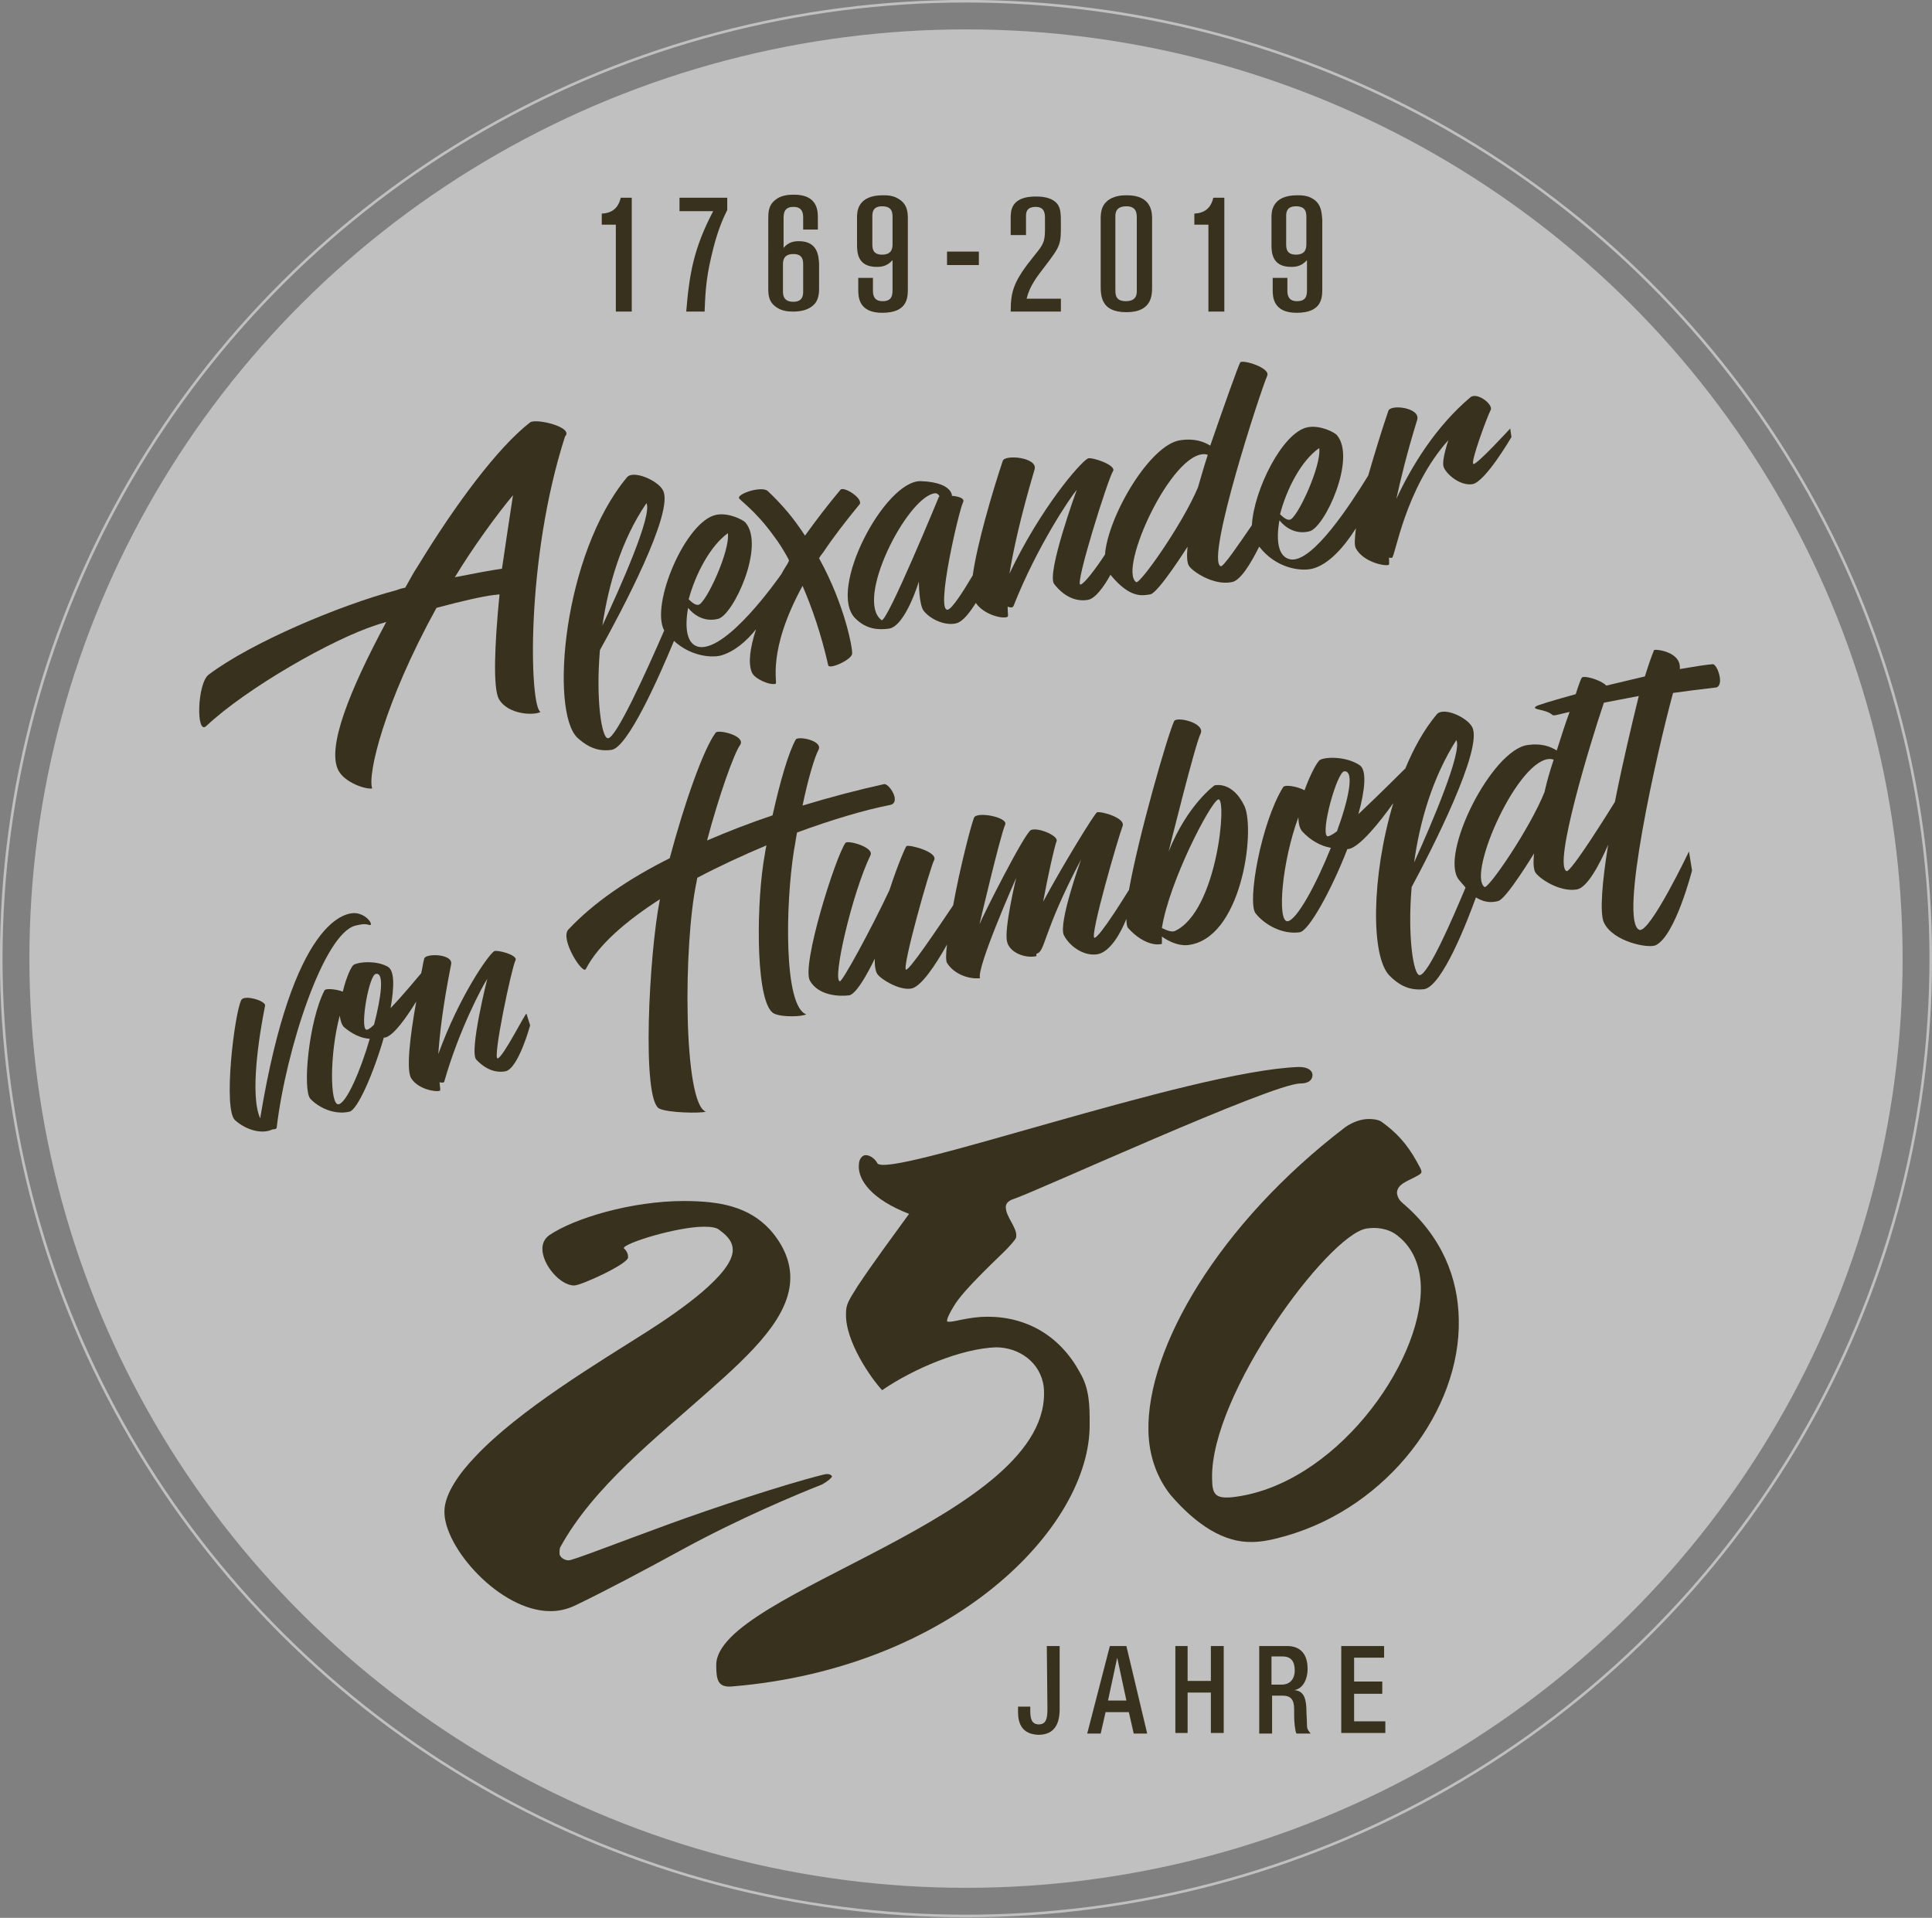 <?xml version="1.0" encoding="utf-8"?>
<!-- Generator: Adobe Illustrator 23.0.3, SVG Export Plug-In . SVG Version: 6.00 Build 0)  -->
<svg version="1.1" id="Capa_1" xmlns="http://www.w3.org/2000/svg" xmlns:xlink="http://www.w3.org/1999/xlink" x="0px" y="0px"
	 width="315.6px" height="313.3px" viewBox="0 0 315.6 313.3" style="enable-background:new 0 0 315.6 313.3;" xml:space="preserve"
	>
<rect x="0" y="0" width="315.6" height="313.3" fill="#808080" stroke="none"/>
<style type="text/css">
	.st0{opacity:0.5;fill:#FFFFFF;enable-background:new    ;}
	.st1{opacity:0.5;fill:none;stroke:#FFFFFF;stroke-width:0.428;stroke-miterlimit:10;enable-background:new    ;}
	.st2{fill:#38311D;}
</style>
<g>
	<ellipse class="st0" cx="157.8" cy="156.6" rx="153" ry="151.8"/>
	<ellipse class="st1" cx="157.8" cy="156.6" rx="157.6" ry="156.4"/>
	<g>
		<path class="st2" d="M135.9,241.2c0-0.1-0.3-0.6-1.4-0.3c-6.8,1.7-18.4,5.6-25,8c-8.5,3.1-15.9,6-16.6,6c-0.8,0-1.5-0.6-1.5-1.1
			c0-0.4,0-0.7,0.1-1c5.4-9.9,15.8-18,24.1-25.4c7.5-6.6,13.5-12.4,13.5-18.7c0-2.5-1-5.2-3.3-7.8c-3.5-3.8-8.2-4.7-14.1-4.7
			c-8.5,0-17.9,2.8-22,5.6c-0.8,0.6-1.1,1.4-1.1,2.2c0,2.6,2.9,6,5.2,6c1.1,0,8.8-3.5,8.8-4.6c0-0.7-0.3-1.1-0.7-1.5
			c0-0.8,8.7-3.5,13.1-3.5c1.1,0,2.1,0.1,2.6,0.6c1.4,1,2.1,2,2.1,3.2c0,3.9-8.6,9.9-14.1,13.4c-7.7,4.9-20.8,12.7-28,20.4
			c-2.4,2.5-5,6-5,8.9c-0.1,5.9,9.1,16.3,17.3,16.3c1.4,0,2.8-0.3,4.2-1c4.6-2.2,11.2-5.7,17.6-9.2c9.2-5,18.3-8.8,22.6-10.5
			C135.2,242,135.9,241.4,135.9,241.2z"/>
		<path class="st2" d="M161.3,215.1c-1.4,0-2.8,0.2-4.3,0.5c-0.9,0.2-2.3,0.5-2.3,0.2c0-0.5,0.6-1.6,1.1-2.4
			c1.5-2.7,8.1-8.7,8.8-9.5c1.2-1.3,1.4-1.6,1.4-1.9c0.2-1.4-1.7-3.2-1.7-4.8c0-0.5,0.3-1,1.2-1.3c3.9-1.3,42.3-18.9,46.9-18.9
			c1.4,0,2-0.6,2-1.4c0-0.6-0.6-1.3-2.2-1.3c-17.7,0.6-67.5,18.5-68.9,15.7c-0.3-0.6-1.1-1.3-1.9-1.3c-0.5,0-1.1,0.6-1.1,1.6
			c-0.2,2.4,2,5.6,8.2,8c-2.9,4-5.6,7.6-8.4,11.8c-1.5,2.4-1.9,3-1.9,4.4c-0.2,4.6,4.2,10.8,5.9,12.6c5.1-3.5,12.9-6.8,18.6-7
			c3.7,0,7.3,2.4,7.8,6.5C172.4,247.8,117,260,117,272c0,2.5,0.3,3.7,2.6,3.5c36-3,58.6-26,58.4-42.9c0-2.9,0-5.7-1.6-8.4
			C173.2,218.3,167.8,215.1,161.3,215.1z"/>
		<path class="st2" d="M229.2,196.6c-0.5-0.4-0.9-0.9-1-1.7c0-1.5,1.9-2,3.1-2.7c0.6-0.3,0.9-0.5,0.9-0.8s-0.3-0.8-0.8-1.7
			c-1.6-2.9-3.4-4.8-5.8-6.5c-0.5-0.3-1.3-0.4-2-0.4c-1.3,0-2.6,0.5-3.8,1.3c-20.7,15.8-32.5,36.1-32.2,49.7
			c0.1,4.1,1.4,7.6,3.6,10.4c4.3,5,8.8,7.8,13.3,7.7c1.7,0,3.5-0.4,5.6-1c16.7-4.8,28.5-20.6,28.2-35.3
			C238.2,208.7,235.5,202,229.2,196.6z M201.2,244.6c-2.6,0.2-3.2-0.4-3.2-3.1c-0.3-13.7,18.9-39.7,25.2-40.8
			c1.8-0.3,3.5,0.1,4.6,0.8c2.8,1.9,4.2,5,4.3,8.7C232.3,222.8,217.9,242.8,201.2,244.6z"/>
	</g>
	<g>
		<path class="st2" d="M92.3,71.3c1.5-1.5-4.7-3-5.7-2.3c-5.3,4.1-12.2,13.4-18.3,23.4c-0.8,1.2-1.4,2.4-2.1,3.6
			c-0.5,0.1-0.9,0.2-1.4,0.4c-9.4,2.5-23.8,8.6-30.7,13.8c-1.9,1.4-2.1,10-0.4,8.4c6.6-6.2,20.6-14.2,27.8-16.5
			c0.5-0.2,1.1-0.3,1.6-0.5c-6,11.2-9.8,20.6-7.8,24.3c1.1,2,4.5,3.1,5.5,2.9c-0.8-2.2,1.9-13.9,10.5-29.5c4.1-1.1,7.6-1.9,9.4-2.1
			c0.3,0,0.6-0.1,0.9-0.1c-0.8,8.1-1.1,15.3-0.1,17.1c1.5,2.6,5.8,2.7,6.8,2.1C86.5,115.5,85.8,91.5,92.3,71.3z M74.3,94.3
			c2.9-4.8,6.9-10.3,9.5-13.4c-0.5,3.2-1.2,7.9-1.8,12C80,93.2,77.3,93.7,74.3,94.3z"/>
		<path class="st2" d="M99.9,122.5c2.6-0.4,7.5-11.3,10.2-17.8c2.6,2.4,5.9,2.8,7.6,2.4c2.2-0.6,4.2-2.3,5.8-4.3
			c-1,3.1-1.3,5.5-0.7,7c0.4,1.1,3,2.2,3.9,1.9c0.4-0.1-1.5-5.2,4.4-16c1.5,3.5,3,7.7,4.2,13c0.2,0.7,3.8-0.9,3.9-1.9
			c0.1-0.7-1.1-7.8-5.4-15.6c0.2-0.4,0.5-0.7,0.7-1c1.6-2.4,3.6-5,5.9-7.8c0.7-0.9-2.5-3-3.1-2.4c-2.1,2.5-4,5-5.8,7.5
			c-0.4-0.6-0.8-1.2-1.1-1.6c-1.4-2-3.1-3.9-5-5.7c-0.9-0.8-4.6,0.3-4.7,1.1c-0.1,0.3,2.6,1.9,5.8,6.4c0.7,0.9,1.5,2.2,2,3.1
			c0.1,0.2,0.3,0.5,0.4,0.8c-0.1,0.1-0.1,0.2-0.1,0.2c-0.3,0.6-0.7,1.1-1,1.7c0,0-0.1,0.1-0.1,0.2c-0.7,1-8.8,12.5-13.4,12
			c-2.1-0.3-2.5-3-1.9-6.4c0.8,1,2.5,2.4,4.9,1.8c2.5-0.6,7.7-11.9,4.5-15.7c-0.4-0.5-2.8-1.7-4.8-1.3c-5,1-10.8,14.7-8.5,18.9
			c-3,6.9-7.9,17.7-9.2,17.6c-1,0-2-6.2-1.3-14.4c3.4-6.1,12.2-22.6,10.3-26.1c-0.8-1.6-4.9-3.4-5.9-2.1
			c-10.4,12.5-12.6,38.1-8.1,42.5C95.4,121.5,97.2,122.9,99.9,122.5z M118.9,87.1c0.4,2.9-3.6,11.5-4.8,11.7
			c-0.5,0.1-1.1-0.4-1.6-0.9C113.6,93.8,116,89.2,118.9,87.1z M105.6,82.2c1,1.9-4.2,13.6-7.2,20C99.4,95.5,101.5,88.2,105.6,82.2z"
			/>
		<path class="st2" d="M139.7,101c1.9,1.9,3.9,1.9,5.5,1.7c2.7-0.4,4.9-7.7,4.9-7.7s0,3.8,0.8,4.8c1.2,1.5,3.7,2.5,5.4,2
			c1-0.3,2.1-1.7,3.1-3.3c1.4,2,4.4,2.6,5.1,2.3c0.3-0.1,0.1-0.4,0.1-1.7c0.5,0.2,0.9,0.2,1-0.2c3.8-9.6,9.2-17.6,10.3-18.9
			c0,0-5,13.7-3.7,15.4c1.7,2.2,3.7,2.9,5.5,2.6c1.2-0.2,2.6-2.1,3.7-4.1c3.2,3.9,5.2,3.4,6.5,3.2c1.3-0.2,6.1-7.8,6.1-7.8
			s-0.3,2.3,0.2,3.1c0.5,0.9,4,3.3,7,2.7c1.4-0.2,3.1-3,4.5-5.8c2.7,3.5,6.7,4.1,8.7,3.6c2.7-0.7,5.2-3.6,7.1-6.6
			c-0.2,1.6-0.3,2.8,0,3.3c1.2,2.2,4.6,2.9,5.3,2.7c0.2-0.1,0.1-0.3,0.1-1.2c0.2,0,0.4,0.1,0.5,0c0.5-0.1,2.1-11.3,9.2-19.2
			c0,0-1.1,3.2-0.8,4.3c0.3,1.1,2.6,3.2,4.7,2.9c2.1-0.3,6.4-7.7,6.4-7.7l-0.2-1.4c0,0-5.4,5.9-6,5.8s2.3-7.9,2.8-8.8
			s-2.2-3-3.3-2.1c-5.7,4.8-9.7,11.4-12.1,16.6c0.7-3.2,1.7-7.4,3.4-12.9c0.6-2-4.3-2.6-4.7-1.5c-1,2.9-2.2,6.8-3.3,10.6
			c-2.9,4.7-9,14.1-12.6,13.7c-2.1-0.3-2.5-3-1.9-6.4c0.8,1,2.5,2.4,4.9,1.8c2.5-0.6,7.7-11.9,4.5-15.7c-0.4-0.5-2.8-1.7-4.8-1.3
			c-4.1,0.8-8.8,10.3-9.1,16c-2.2,3.2-4.7,6.9-5.1,6.7c-2.5-1.1,6.6-28.9,7.6-31.1c0.6-1.3-4-2.7-4.4-2.2c-0.2,0.2-2.8,7.5-4.9,13.6
			c-1.1-0.7-2.7-1.2-4.8-0.9c-5,0.6-11.9,12.4-12.4,18.7c-1.5,2.3-3.4,4.8-4,4.9c-1,0.2,4.5-17.3,5.3-18.5c0.7-1-3.5-2.4-4.1-2.1
			c-1.3,0.7-7.7,8.1-12.8,18.8c0.6-3.6,1.7-8.9,4.1-17c0.6-2-4.9-2.5-5.2-1.4c-1.7,5.1-4.2,13.6-4.9,18.7c-1.6,2.7-3.4,5.5-4.1,5.6
			c-2,0.3,1.8-16,2.5-17.5c0.4-0.7-0.7-1-1.8-1.1c0-0.3-0.1-0.5-0.3-0.8c-0.5-0.7-1.8-1.5-4.8-1.6C144.5,78.5,135.1,96.4,139.7,101z
			 M215.5,73.2c0.4,2.9-3.6,11.5-4.8,11.7c-0.5,0.1-1.1-0.4-1.6-0.9C210.2,79.8,212.6,75.2,215.5,73.2z M196.9,74.2
			c0.1,0,0.3,0.1,0.4,0.1c-0.6,1.8-1.1,3.6-1.6,5.3c-2.5,6-9.5,15.9-10.1,15.5C182.6,93,191.4,73.7,196.9,74.2z M152.6,80.6
			c0.5-0.1,0.7,0.2,0.9,0.5h-0.1c0,0-8.6,20.9-9.4,20.2C139.6,98,148.1,81.4,152.6,80.6z"/>
		<path class="st2" d="M58.1,151.2c2-0.5,2,0,2.4-0.1s-0.5-1.6-2.2-1.9c-1.7-0.3-10.4,0.7-15.8,33.5c-1.7-3.8-0.2-13.4,0.8-18.4
			c0.2-0.8-3.5-1.9-3.9-0.9c-1.1,2.2-3,17.8-1,19.6c1.9,1.7,4.5,2.3,6.1,1.5c0.4,0,0.7-0.1,0.7-0.3
			C46.7,171.5,52.9,152.4,58.1,151.2z"/>
		<path class="st2" d="M81.3,172.9c-0.9,0.2,2.3-14.9,2.9-16c0.5-0.9-3.1-1.8-3.5-1.5c-1,0.7-5.7,7.4-9.1,16.8
			c0.2-3,0.7-7.7,2.1-14.7c0.3-1.7-4.2-1.8-4.4-0.9c-0.2,0.7-0.3,1.6-0.5,2.4c-1.1,1.3-3.1,3.7-5,5.7c0.6-3.4,0.7-6.2-0.5-6.8
			c-1.8-1-4.6-0.8-5.5-0.3c-0.4,0.2-1.3,2.2-1.8,4.4c-1-0.4-2.8-0.6-3-0.2c-2.6,5.1-3.6,16.3-2.3,17.7s3.9,2.7,6.4,2.1
			c1.3-0.3,3.9-6.2,5.6-12.1c0.1,0,0.1,0,0.2,0c1.4-0.3,3.5-3.3,5.1-5.9c-1,5.5-1.7,11.3-0.8,12.6c1.2,1.8,4,2.2,4.6,2
			c0.2-0.1,0.1-0.3,0-1.4c0.4,0.1,0.8,0.1,0.8-0.2c2.4-8.4,6.2-15.5,7-16.7c0,0-3,11.9-1.8,13.2c1.6,1.7,3.3,2.2,4.8,1.9
			c2.1-0.5,4-7.5,4-7.5l-0.6-1.9C85.8,165.5,82.2,172.7,81.3,172.9z M55.3,180.4c-1.4,0.2-1.5-8.1,0.2-14.5c0.1,0.8,0.3,1.5,0.7,1.9
			c1.3,1.1,2.7,1.8,4.2,1.9C58.9,174.9,56.6,180.2,55.3,180.4z M61.1,167.4c-0.6,0.6-1.1,0.9-1.3,0.8c-1-0.5,0.5-9,1.6-9.1
			C62.8,158.8,62.3,162.8,61.1,167.4z"/>
		<path class="st2" d="M198.4,128.3c0,0-4.4,3.1-7.5,10.8c0,0,4.3-17.4,5.2-19.2c0.9-1.8-3.9-2.9-4.3-2.1
			c-1.1,2.4-5.8,18.7-7.4,27.7v-0.1c0,0-4.7,7.7-5.6,7.8c-0.9,0,3.9-16.5,4.6-18.3c0.4-1.3-3.5-2.4-4.2-2.2
			c-0.4,0.2-5.4,8.3-8.8,14.6c0.8-4.3,1.8-8.8,2.2-9.9c0.3-0.9-3.1-2.3-4.2-1.8c-1.1,0.6-7.9,14.1-8.4,15.4c0,0,3.4-14.5,4.2-16.3
			c0.5-1.2-4.7-2.2-5.1-1.1c-0.5,1.3-2.3,8.2-3.4,14.3c-2.7,4-7.2,10.7-7.7,10.5c-0.7-0.3,3.9-16.6,4.6-17.9
			c0.6-1.3-3.8-2.5-4.5-2.3c-0.1,0-1.3,2.6-2.8,7.2c-3,6.4-7.7,15-8.1,14.9c-1.3-0.1,2-14.4,5-20.6c0.6-1.3-3.7-2.5-4.1-2
			c-1.7,2.5-7.2,20-5.8,22.5s4.9,2.6,6.4,2.4c1.5-0.2,4.2-6,4.2-6s-0.1,1.7,0.4,2.5s3.5,2.7,5.5,2.4c1.6-0.2,4-3.8,5.9-7.2
			c-0.2,1.5-0.2,2.7,0,3c1.1,1.8,3.5,2.7,5.4,2.5c-0.7-1.5,5.9-16.4,5.9-16.4s-2,8.3-1.5,10.4c0.4,1.8,2.9,2.8,4.8,2.4
			c0-0.1,0-0.3,0-0.4c1.5-0.3,0.9-3.3,7.3-15.4c0,0-3.8,10.5-2.8,12.4s3.3,3.4,5.4,3.1c2.1-0.3,3.9-3.5,4.8-5.8
			c0,0.7,0.1,1.2,0.2,1.4c1.7,2,4,3.1,5.6,2.7c0-0.4,0-0.8,0-1.2c1,0.7,2.5,1.5,4.1,1.4c8.9-0.8,11.2-18.6,9.4-22.7
			C201.3,127.5,198.4,128.3,198.4,128.3z M191.9,152.1c-0.5,0.2-1.3-0.1-2.1-0.5c1.2-7.6,7.9-20.5,9.2-21
			C200.5,130.1,198.9,148.9,191.9,152.1z"/>
		<path class="st2" d="M279.8,108.5c-1.2,0.1-3.1,0.4-5.4,0.8c0.3-2.9-4.1-3.3-4.2-3.1c-0.4,0.9-1.1,3-1.5,4.3
			c-2.1,0.5-4.2,1-6.3,1.5c-1-1-3.7-1.7-4-1.3c-0.1,0.1-0.5,1.1-1,2.7c-3.6,1-6.3,1.8-6.5,2c-0.8,0.6,1.6,0.4,2.7,1.4
			c0.2,0.2,1-0.1,2.8-0.5c-0.7,1.9-1.4,4.1-2.1,6.3c-1.1-0.7-2.6-1.2-4.7-0.9c-5.9,0.7-14.5,17.9-11.3,22c0.4,0.5,0.8,0.9,1.1,1.3
			c-2,4.8-6.1,14.3-7.5,14.3c-1,0-2-6.3-1.3-14.4c3.3-6.1,11.7-22.6,9.9-26.1c-0.8-1.6-4.7-3.4-5.8-2.1c-2.1,2.5-3.8,5.6-5.2,9v-0.1
			c0,0-4.1,4.1-7.6,7.4c1.1-4,1.4-7.2,0.2-8c-2.1-1.4-5.3-1.4-6.4-0.9c-0.5,0.2-1.7,2.5-2.6,5c-1.1-0.6-3.2-1-3.5-0.5
			c-3.6,5.8-5.9,18.8-4.5,20.6s4.3,3.5,7.2,3.1c1.5-0.2,5.2-6.9,7.8-13.6c0.1,0,0.2,0,0.2,0c1.8-0.3,5.1-4.4,7.3-7.5
			c-3.6,12-3.7,25.1-0.6,28.2c1.2,1.2,2.9,2.5,5.6,2.2c3-0.4,7.2-11.4,8.5-15c1.6,1,2.8,0.8,3.6,0.6c1.3-0.2,5.9-7.8,5.9-7.8
			s-0.3,2.3,0.2,3.1c0.5,0.9,3.9,3.3,6.8,2.8c1.7-0.3,3.7-4.1,5.1-7.3c-1,6.1-1.4,11.2-0.7,12.7c1.5,3.2,7.4,4.3,8.5,3.7
			c3.2-1.6,5.9-12.2,5.9-12.2l-0.5-3.1c0,0-6.4,13.4-8.1,12.8c-3.4-1.3,2.9-29.2,5.5-38.7c2.1-0.3,4.5-0.6,7.1-0.9
			C281.7,111.8,280.5,108.5,279.8,108.5z M237.9,120.9c1,1.9-4,13.6-6.9,20C231.9,134.3,234,127,237.9,120.9z M210.3,150.5
			c-1.7,0-0.9-9.7,1.8-17c0,1,0.2,1.8,0.6,2.3c1.4,1.5,3,2.4,4.7,2.7C215,144.5,211.8,150.4,210.3,150.5z M218.4,135.8
			c-0.8,0.6-1.4,0.9-1.6,0.8c-1.1-0.7,1.6-10.5,2.8-10.6C221.3,125.9,220.3,130.6,218.4,135.8z M252.3,129.4
			c-2.4,6-9.2,15.9-9.8,15.5c-2.9-2.1,5.6-21.4,10.9-20.9c0.1,0,0.3,0.1,0.4,0.1C253.2,125.9,252.7,127.6,252.3,129.4z M263.8,131
			c-0.8,1.3-7.2,11.6-7.9,11.3c-2.2-1,3.9-21,6.1-27.5c1.6-0.3,3.5-0.7,5.7-1.1C266.5,118.6,265,124.9,263.8,131z"/>
		<path class="st2" d="M129.7,138.9c0.2-1,0.3-1.9,0.5-2.9c5.7-2.1,11.1-3.7,15.2-4.5c1.9-0.4-0.2-3.6-1-3.4
			c-4.1,0.9-8.7,2.1-13.3,3.5c0.9-4.4,2-8,2.6-9.1c0.8-1.5-3.3-2.3-3.7-1.7c-1.2,2.1-2.6,7-3.8,12.4c-3.6,1.2-7.2,2.6-10.7,4.1
			c2-7.5,4.4-14.2,5.4-15.6c1-1.5-3.6-2.6-4-2c-2,2.7-5.1,11.5-7.5,20.5c-6.6,3.3-12.4,7.2-16.6,11.7c-1.3,1.6,2.4,7.4,2.9,6.4
			c2-3.9,6.5-7.8,12.1-11.4c-1.8,9.1-3,32.8-0.1,34.2c1.4,0.7,6.8,0.8,7.6,0.5c-3.7-1.3-3.7-27.4-1.5-37.6c0-0.2,0.1-0.4,0.1-0.6
			c3.6-1.9,7.5-3.7,11.3-5.3c-0.2,0.9-0.3,1.8-0.5,2.9c-1.2,8.1-1.2,23.3,1.8,24.6c1.3,0.6,4.5,0.5,5.2,0.1
			C128,164.4,128.3,147.7,129.7,138.9z"/>
	</g>
	<g>
		<path class="st2" d="M98.3,34.9v1.8h2.3v14.2h2.6V32.3h-1.8C101,34,100,34.8,98.3,34.9z"/>
		<path class="st2" d="M111,34.5h5.5c-3.2,6.1-3.9,10.3-4.4,16.4h3c0.1-2,0.1-4.9,1.1-9c0.9-4,1.9-6.2,2.6-7.6v-2H111V34.5z"/>
		<path class="st2" d="M130.5,39.4c-0.7,0-1.7,0.1-2.5,1.1v-4.7c0-0.8,0-2,1.6-2c0.6,0,1.6,0.1,1.6,1.7v2h2.4v-1.9
			c0-1.1,0-3.8-3.9-3.8c-0.9,0-2.2,0.1-3.1,0.9c-1.1,0.9-1.1,2-1.1,3.2V47c0,1.1,0,2.4,1.5,3.3c0.8,0.5,1.7,0.6,2.6,0.6
			c2.6,0,3.4-1.2,3.6-1.4c0.5-0.7,0.6-1.6,0.6-2.2V43C133.7,42,133.7,39.4,130.5,39.4z M131.2,47.6c0,0.5,0,1.7-1.6,1.7
			c-1.7,0-1.7-1.2-1.7-1.8v-4.2c0-0.6,0-1.8,1.7-1.8c1.6,0,1.6,1.1,1.6,1.8V47.6z"/>
		<path class="st2" d="M146.8,32.5c-0.9-0.6-2-0.6-2.6-0.6c-4.2,0-4.2,2.8-4.2,3.6v4.4c0,1.2,0,3.7,3.2,3.7c0.8,0,1.7-0.1,2.6-1.1
			v4.7c0,0.9,0,2-1.6,2c-0.6,0-1.6-0.1-1.6-1.7v-2.1h-2.4v1.9c0,1.1,0,3.8,3.9,3.8c4.2,0,4.2-2.5,4.2-4V35.9
			C148.3,34.8,148.3,33.4,146.8,32.5z M145.8,39.8c0,0.6,0,1.8-1.7,1.8c-1.6,0-1.6-1.1-1.6-1.8v-4.4c0-0.6,0-1.7,1.6-1.7
			c1.7,0,1.7,1.1,1.7,1.9V39.8z"/>
		<rect x="154.7" y="41.1" class="st2" width="5.2" height="2.2"/>
		<path class="st2" d="M170.7,43.5c2.6-3.4,2.6-3.6,2.6-6.8c0-2,0-3-1-3.8c-0.9-0.7-2.2-0.8-3.1-0.8c-4.1,0-4.1,2.4-4.1,3.5v2.8h2.5
			v-3c0-0.6,0-1.6,1.6-1.6c1.5,0,1.5,1.2,1.5,1.9v1.9c0,2-0.4,2.5-1.7,4.1c-3.4,4.2-3.9,5.8-3.9,9.2h8.2v-2.1h-5.6
			C168.2,46.7,169.4,45.2,170.7,43.5z"/>
		<path class="st2" d="M184.1,31.9c-0.6,0-2.2,0-3.3,1c-0.8,0.7-1,1.7-1,2.8v10.8c0,1.8,0,4.5,4.2,4.5s4.2-2.8,4.2-4.2v-11
			C188.2,34.8,188.2,31.9,184.1,31.9z M185.7,47.5c0,0.5,0,1.7-1.8,1.7c-1.7,0-1.7-1.1-1.7-1.9V35.4c0-0.5,0-1.7,1.8-1.7
			c1.7,0,1.7,1.2,1.7,2V47.5z"/>
		<path class="st2" d="M195.1,34.9v1.8h2.3v14.2h2.6V32.3h-1.8C197.8,34,196.8,34.8,195.1,34.9z"/>
		<path class="st2" d="M214.5,32.5c-0.9-0.6-2-0.6-2.6-0.6c-4.2,0-4.2,2.8-4.2,3.6v4.4c0,1.2,0,3.7,3.2,3.7c0.8,0,1.7-0.1,2.6-1.1
			v4.7c0,0.9,0,2-1.6,2c-0.6,0-1.6-0.1-1.6-1.7v-2.1h-2.4v1.9c0,1.1,0,3.8,3.9,3.8c4.2,0,4.2-2.5,4.2-4V35.9
			C215.9,34.8,215.9,33.4,214.5,32.5z M213.4,39.8c0,0.6,0,1.8-1.7,1.8c-1.6,0-1.6-1.1-1.6-1.8v-4.4c0-0.6,0-1.7,1.6-1.7
			c1.7,0,1.7,1.1,1.7,1.9V39.8z"/>
	</g>
	<g>
		<path class="st2" d="M171.1,278.9c0,1.4,0,2.8-1.4,2.8c-1.2,0-1.4-1-1.4-2.2v-0.7h-2v0.9c0,1.9,0.7,3.6,3.3,3.7
			c2.1,0,3.5-1.1,3.5-4.2v-10.3H171L171.1,278.9L171.1,278.9z"/>
		<path class="st2" d="M181.3,268.9l-3.7,14.3h2.2l0.8-3.5h3.8l0.8,3.5h2.2l-3.4-14.3H181.3z M181,277.8l1.5-7l0,0l1.5,7H181z"/>
		<polygon class="st2" points="197.8,274.6 194,274.6 194,268.9 192,268.9 192,283.1 194,283.1 194,276.5 197.8,276.5 197.8,283.1 
			199.9,283.1 199.9,268.9 197.8,268.9 		"/>
		<path class="st2" d="M213.5,281.9c0-0.9-0.1-2-0.1-2.9c-0.1-2-0.7-2.8-2-2.9l0,0c1.4-0.2,2.2-1.7,2.2-3.5c0-2.7-1.5-3.7-3.3-3.7
			h-4.6v14.3h2.1V277h1.7c1.4,0,1.9,0.7,1.9,2.2c0,1,0,1.8,0.1,2.7c0.1,0.6,0.1,1,0.3,1.3h2.3C213.9,282.9,213.5,282.6,213.5,281.9z
			 M209.4,275.2h-1.7v-4.6h1.8c1.4,0,2,0.8,2,2.3C211.5,274.3,210.7,275.2,209.4,275.2z"/>
		<polygon class="st2" points="221.2,281.2 221.2,276.7 225.8,276.7 225.8,274.7 221.2,274.7 221.2,270.8 226.1,270.8 226.1,268.9 
			219.1,268.9 219.1,283.1 226.3,283.1 226.3,281.2 		"/>
	</g>
</g>
</svg>
